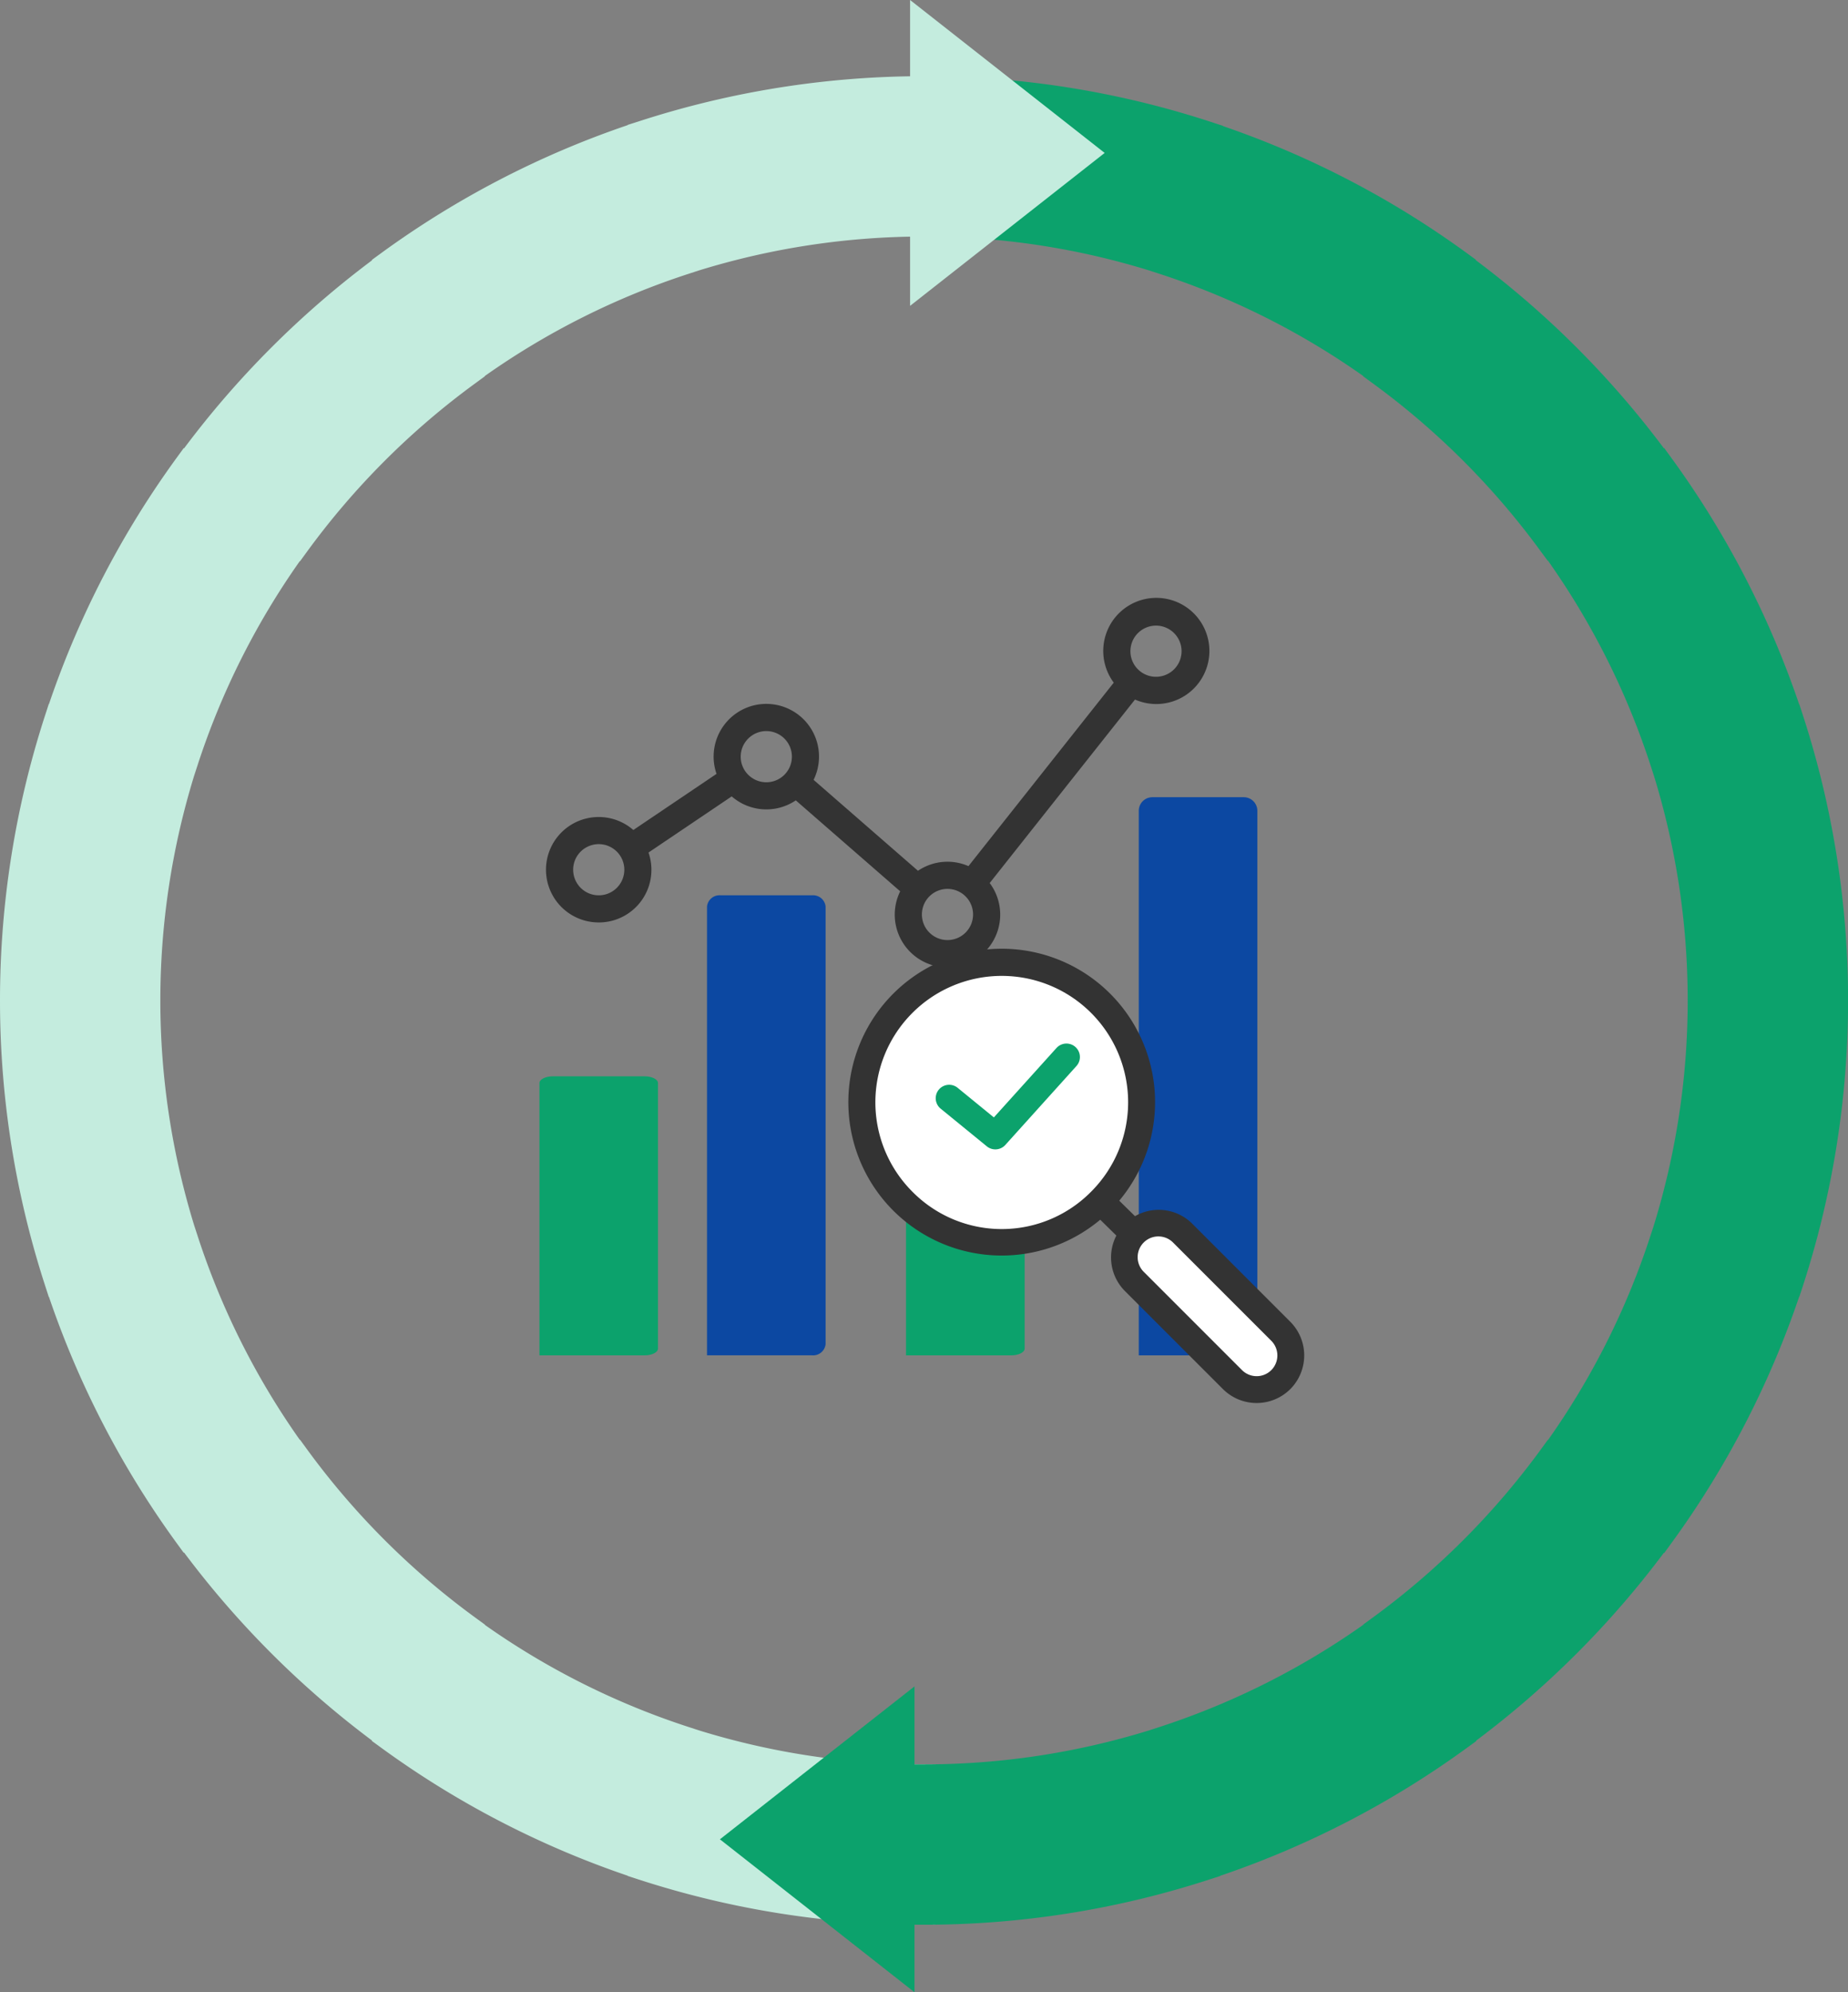 <svg xmlns="http://www.w3.org/2000/svg" width="163.119" height="175.799" viewBox="0 0 163.119 175.799"><rect x="0" y="0" width="163.119" height="175.799" fill="#808080" stroke="none"/><g transform="translate(1)"><g transform="translate(46.617 52.809)"><path d="M121.737,50.391h-8.068a1.2,1.2,0,0,0-1.2,1.2v11.4h0v2.4h0V97.242h0v2.4h9.266a1.2,1.2,0,0,0,1.2-1.2V51.589A1.2,1.2,0,0,0,121.737,50.391Z" transform="translate(-59.569 -32.853)" fill="#0c48a2"/><path d="M66.01,63.05H57.942a1.109,1.109,0,0,0-1.2.988v9.4h0v1.975h0v26.254h0v1.975H66.01a1.108,1.108,0,0,0,1.2-.988V64.038A1.109,1.109,0,0,0,66.01,63.05Z" transform="translate(-41.953 -36.855)" fill="#0c48a2"/><path d="M91.7,86.4H83.628c-.662,0-1.2.268-1.2.6v5.7h0v1.2h0v15.927h0v1.2H91.7c.662,0,1.2-.268,1.2-.6V87C92.893,86.665,92.357,86.4,91.7,86.4Z" transform="translate(-50.073 -44.235)" fill="#0ca26c"/><path d="M44.381,86.4H36.314c-.662,0-1.2.268-1.2.6v5.7h0v1.2h0v15.927h0v1.2h9.265c.662,0,1.2-.268,1.2-.6V87C45.579,86.665,45.043,86.4,44.381,86.4Z" transform="translate(-35.116 -44.235)" fill="#0ca26c"/><path d="M40.615,53.336a4.645,4.645,0,0,0,4.393-6.17l7.344-4.954a4.646,4.646,0,0,0,5.657.351l9.215,8.024a4.654,4.654,0,1,0,7.9-.73l12.826-16.19a4.684,4.684,0,1,0-1.875-1.492L73.25,48.365a4.638,4.638,0,0,0-4.456.411l-9.213-8.023a4.651,4.651,0,1,0-8.568-.529L43.67,45.178a4.652,4.652,0,1,0-3.054,8.157ZM89.8,27.142A2.258,2.258,0,1,1,87.545,29.4,2.261,2.261,0,0,1,89.8,27.142ZM73.656,52.632A2.258,2.258,0,1,1,71.4,50.374,2.26,2.26,0,0,1,73.656,52.632ZM53.81,37.111a2.258,2.258,0,1,1,0,3.193A2.25,2.25,0,0,1,53.81,37.111ZM39.019,47.087a2.258,2.258,0,1,1-.661,1.6A2.242,2.242,0,0,1,39.019,47.087Z" transform="translate(-35.383 -24.746)" fill="#333"/><g transform="translate(27.276 30.937)"><path d="M114,102.873l-8.647-8.647a4.194,4.194,0,0,0-5.061-.672L98.9,92.187a13.537,13.537,0,1,0-1.679,1.679l1.425,1.4a4.2,4.2,0,0,0,.761,4.9l8.648,8.647a4.209,4.209,0,0,0,5.944,0h0A4.208,4.208,0,0,0,114,102.873Z" transform="translate(-75 -69.983)" fill="#333"/><path d="M81.739,92.491a11.155,11.155,0,1,1,15.776,0A11.084,11.084,0,0,1,81.739,92.491Z" transform="translate(-76.098 -71.08)" fill="#fff"/><path d="M124.135,118.872a1.83,1.83,0,0,1-2.586,0l-8.648-8.647a1.829,1.829,0,1,1,2.586-2.586l8.647,8.646A1.832,1.832,0,0,1,124.135,118.872Z" transform="translate(-86.812 -81.717)" fill="#fff"/><path d="M96.907,82.569l-5.526,6.125-3.22-2.631a1.187,1.187,0,0,0-1.5,1.839l4.1,3.346a1.187,1.187,0,0,0,1.632-.124L98.67,84.16a1.187,1.187,0,1,0-1.762-1.591Z" transform="translate(-78.548 -73.838)" fill="#0ca26c"/></g></g><g transform="translate(0)"><path d="M55.653,157.17l0-.01a80.481,80.481,0,0,1-22.435-11.475l.018-.025a81.364,81.364,0,0,1-17.781-17.781l-.024.018A80.506,80.506,0,0,1,3.959,105.464l-.01,0A80.361,80.361,0,0,1,0,80.577H0v-.039H0A80.373,80.373,0,0,1,3.949,55.65l.01,0A80.558,80.558,0,0,1,15.434,33.218l.024.018A81.391,81.391,0,0,1,33.239,15.457l-.018-.025A80.454,80.454,0,0,1,55.655,3.957l0-.01A80.327,80.327,0,0,1,80.579,0V12.149A68.257,68.257,0,0,0,59.438,15.49l0,.01a68.326,68.326,0,0,0-19.048,9.733l.018.024A69.1,69.1,0,0,0,25.26,40.407l-.024-.018A68.37,68.37,0,0,0,15.5,59.44l-.009,0a68.391,68.391,0,0,0,0,42.244l.01,0a68.34,68.34,0,0,0,9.732,19.048l.024-.018A69.112,69.112,0,0,0,40.411,135.86l-.017.023a68.313,68.313,0,0,0,19.048,9.731l0,.01a68.219,68.219,0,0,0,21.141,3.345v12.149A80.354,80.354,0,0,1,55.653,157.17Z" transform="translate(0 7.723)" fill="#c4ecde"/><path d="M81.579,162.118h-1a81.359,81.359,0,0,1-25.235-4l-.941-.307.005-.016a81.379,81.379,0,0,1-21.775-11.305l-.813-.592.022-.03a82.189,82.189,0,0,1-16.6-16.6l-.03.022-.589-.809a81.415,81.415,0,0,1-11.3-21.761l-.016.005L3,105.777a81.375,81.375,0,0,1-4-25.2v-.039a81.386,81.386,0,0,1,4-25.2l.311-.954.016.005a81.452,81.452,0,0,1,11.3-21.762l.59-.809.03.022a82.209,82.209,0,0,1,16.6-16.6l-.022-.03.813-.592A81.354,81.354,0,0,1,54.408,3.318L54.4,3.3,55.342,3A81.337,81.337,0,0,1,80.579-1h1V13.149h-1a67.284,67.284,0,0,0-19.887,2.993v0l-.942.307a67.213,67.213,0,0,0-17.96,9.01l.013.018L41,26.066A67.964,67.964,0,0,0,26.068,41l-.588.807-.018-.013a67.25,67.25,0,0,0-9.008,17.959l-.31.951h0a67.4,67.4,0,0,0,0,39.715h0l.311.954a67.218,67.218,0,0,0,9.008,17.957l.018-.013.588.807A67.981,67.981,0,0,0,41,135.052l.811.591-.013.017a67.192,67.192,0,0,0,17.953,9l.942.307v0a67.24,67.24,0,0,0,19.887,3h1Zm-24.673-5.6a79.337,79.337,0,0,0,22.673,3.592v-10.15a69.188,69.188,0,0,1-20.45-3.387l-.942-.307.005-.017a69.218,69.218,0,0,1-18.387-9.56l-.811-.591.022-.029A69.96,69.96,0,0,1,25.045,122.1l-.031.022-.588-.808a69.265,69.265,0,0,1-9.556-18.375l-.017.006-.311-.954a69.391,69.391,0,0,1,0-42.863l.31-.951.016.005A69.3,69.3,0,0,1,24.427,39.8l.588-.808.031.022A69.947,69.947,0,0,1,39.021,25.042L39,25.012l.805-.586a69.233,69.233,0,0,1,18.388-9.562l-.005-.017.942-.306a69.23,69.23,0,0,1,20.45-3.383V1.006A79.319,79.319,0,0,0,56.9,4.6v0l-.939.306A79.317,79.317,0,0,0,34.627,15.653l.014.019-.812.592A80.232,80.232,0,0,0,16.266,33.825l-.59.808-.019-.014A79.42,79.42,0,0,0,4.909,55.963l-.311.953h0A79.4,79.4,0,0,0,1,80.539v.038A79.388,79.388,0,0,0,4.595,104.2h0l.311.953A79.378,79.378,0,0,0,15.658,126.5l.019-.014.589.808a80.206,80.206,0,0,0,17.562,17.562l.812.592-.014.019a79.34,79.34,0,0,0,21.34,10.746l.941.307Z" transform="translate(0 7.723)" fill="#c4ecde"/><path d="M0,148.969a68.221,68.221,0,0,0,21.142-3.345l0-.01a68.321,68.321,0,0,0,19.047-9.73l-.017-.025a69.071,69.071,0,0,0,15.149-15.152l.025.017a68.378,68.378,0,0,0,9.733-19.046l.009,0a68.258,68.258,0,0,0,3.342-21.1h0a68.227,68.227,0,0,0-3.342-21.144l-.008,0A68.467,68.467,0,0,0,55.347,40.39l-.026.017A69.1,69.1,0,0,0,40.17,25.257l.019-.025A68.4,68.4,0,0,0,21.139,15.5l0-.009A68.24,68.24,0,0,0,0,12.15V0A80.336,80.336,0,0,1,24.929,3.947l-.006.011A80.392,80.392,0,0,1,47.361,15.432l-.017.025A81.341,81.341,0,0,1,65.12,33.235l.023-.017a80.456,80.456,0,0,1,11.48,22.436l.011,0A80.44,80.44,0,0,1,80.58,80.54v.039a80.429,80.429,0,0,1-3.946,24.888l-.011,0A80.4,80.4,0,0,1,65.143,127.9l-.023-.017A81.349,81.349,0,0,1,47.342,145.66l.019.025A80.489,80.489,0,0,1,24.925,157.16l0,.012A80.355,80.355,0,0,1,0,161.118Z" transform="translate(80.539 7.723)" fill="#0ca26c"/><path d="M0,162.118H-1V147.969H0a67.244,67.244,0,0,0,19.889-3v0l.942-.307a67.194,67.194,0,0,0,17.986-9.026l-.012-.019.778-.567a67.949,67.949,0,0,0,14.93-14.933l.568-.78.019.013a67.248,67.248,0,0,0,9.028-17.983l.31-.951h0A67.27,67.27,0,0,0,67.429,80.9v-.325a67.261,67.261,0,0,0-2.984-19.857l-.317-.974a67.33,67.33,0,0,0-9.036-18l-.02.013L54.512,41A67.973,67.973,0,0,0,39.581,26.065l-.817-.6.014-.018a67.27,67.27,0,0,0-17.948-9l-.965-.314v0A67.27,67.27,0,0,0,0,13.151H-1V-1H0A81.341,81.341,0,0,1,25.239,3l1.176.383L26.4,3.4A81.3,81.3,0,0,1,47.95,14.624l.788.574-.021.03A82.152,82.152,0,0,1,65.329,31.835l.028-.021.594.815a81.368,81.368,0,0,1,11.318,21.8l.017,0,.3.918a81.455,81.455,0,0,1,4,25.2v.039a81.444,81.444,0,0,1-4,25.2l-.3.918-.017,0a81.3,81.3,0,0,1-11.318,21.8l-.595.815-.028-.021a82.166,82.166,0,0,1-16.576,16.579l.023.03-.826.6A81.411,81.411,0,0,1,26.164,157.8l.005.018-.931.3A81.367,81.367,0,0,1,0,162.118Zm1-12.156v10.15a79.349,79.349,0,0,0,22.685-3.594l0-.006.93-.3a79.353,79.353,0,0,0,21.327-10.736l-.015-.019.825-.6a80.186,80.186,0,0,0,17.56-17.56l.595-.815.018.013a79.263,79.263,0,0,0,10.748-21.337l.3-.917h0a79.453,79.453,0,0,0,3.6-23.66V80.54a79.464,79.464,0,0,0-3.6-23.659h0l-.3-.917A79.326,79.326,0,0,0,64.924,34.626l-.018.013-.594-.815a80.171,80.171,0,0,0-17.558-17.56l-.787-.574.014-.02A79.264,79.264,0,0,0,24.613,4.908l-1.176-.383v0A79.336,79.336,0,0,0,1,1.006V11.158A69.207,69.207,0,0,1,21.452,14.54l.965.314-.006.017a69.338,69.338,0,0,1,18.366,9.552l.818.595-.023.031A69.957,69.957,0,0,1,55.564,39.054l.032-.021.559.769a69.39,69.39,0,0,1,9.534,18.309l.016-.006.332,1.021a69.2,69.2,0,0,1,3.384,20.453h.008v1a69.267,69.267,0,0,1-3.391,21.412l-.309.952-.017-.006a69.3,69.3,0,0,1-9.558,18.376l-.568.781-.031-.021A69.926,69.926,0,0,1,41.535,136.1l.021.031-.779.567a69.255,69.255,0,0,1-18.386,9.559l.005.017-.942.307A69.191,69.191,0,0,1,1,149.962Z" transform="translate(80.539 7.723)" fill="#0ca26c"/><path d="M13.495,0,26.989,17.175H0Z" transform="translate(96.506) rotate(90)" fill="#c4ecde"/><path d="M13.495,0,26.989,17.175H0Z" transform="translate(62.546 175.799) rotate(-90)" fill="#0ca26c"/></g></g></svg>